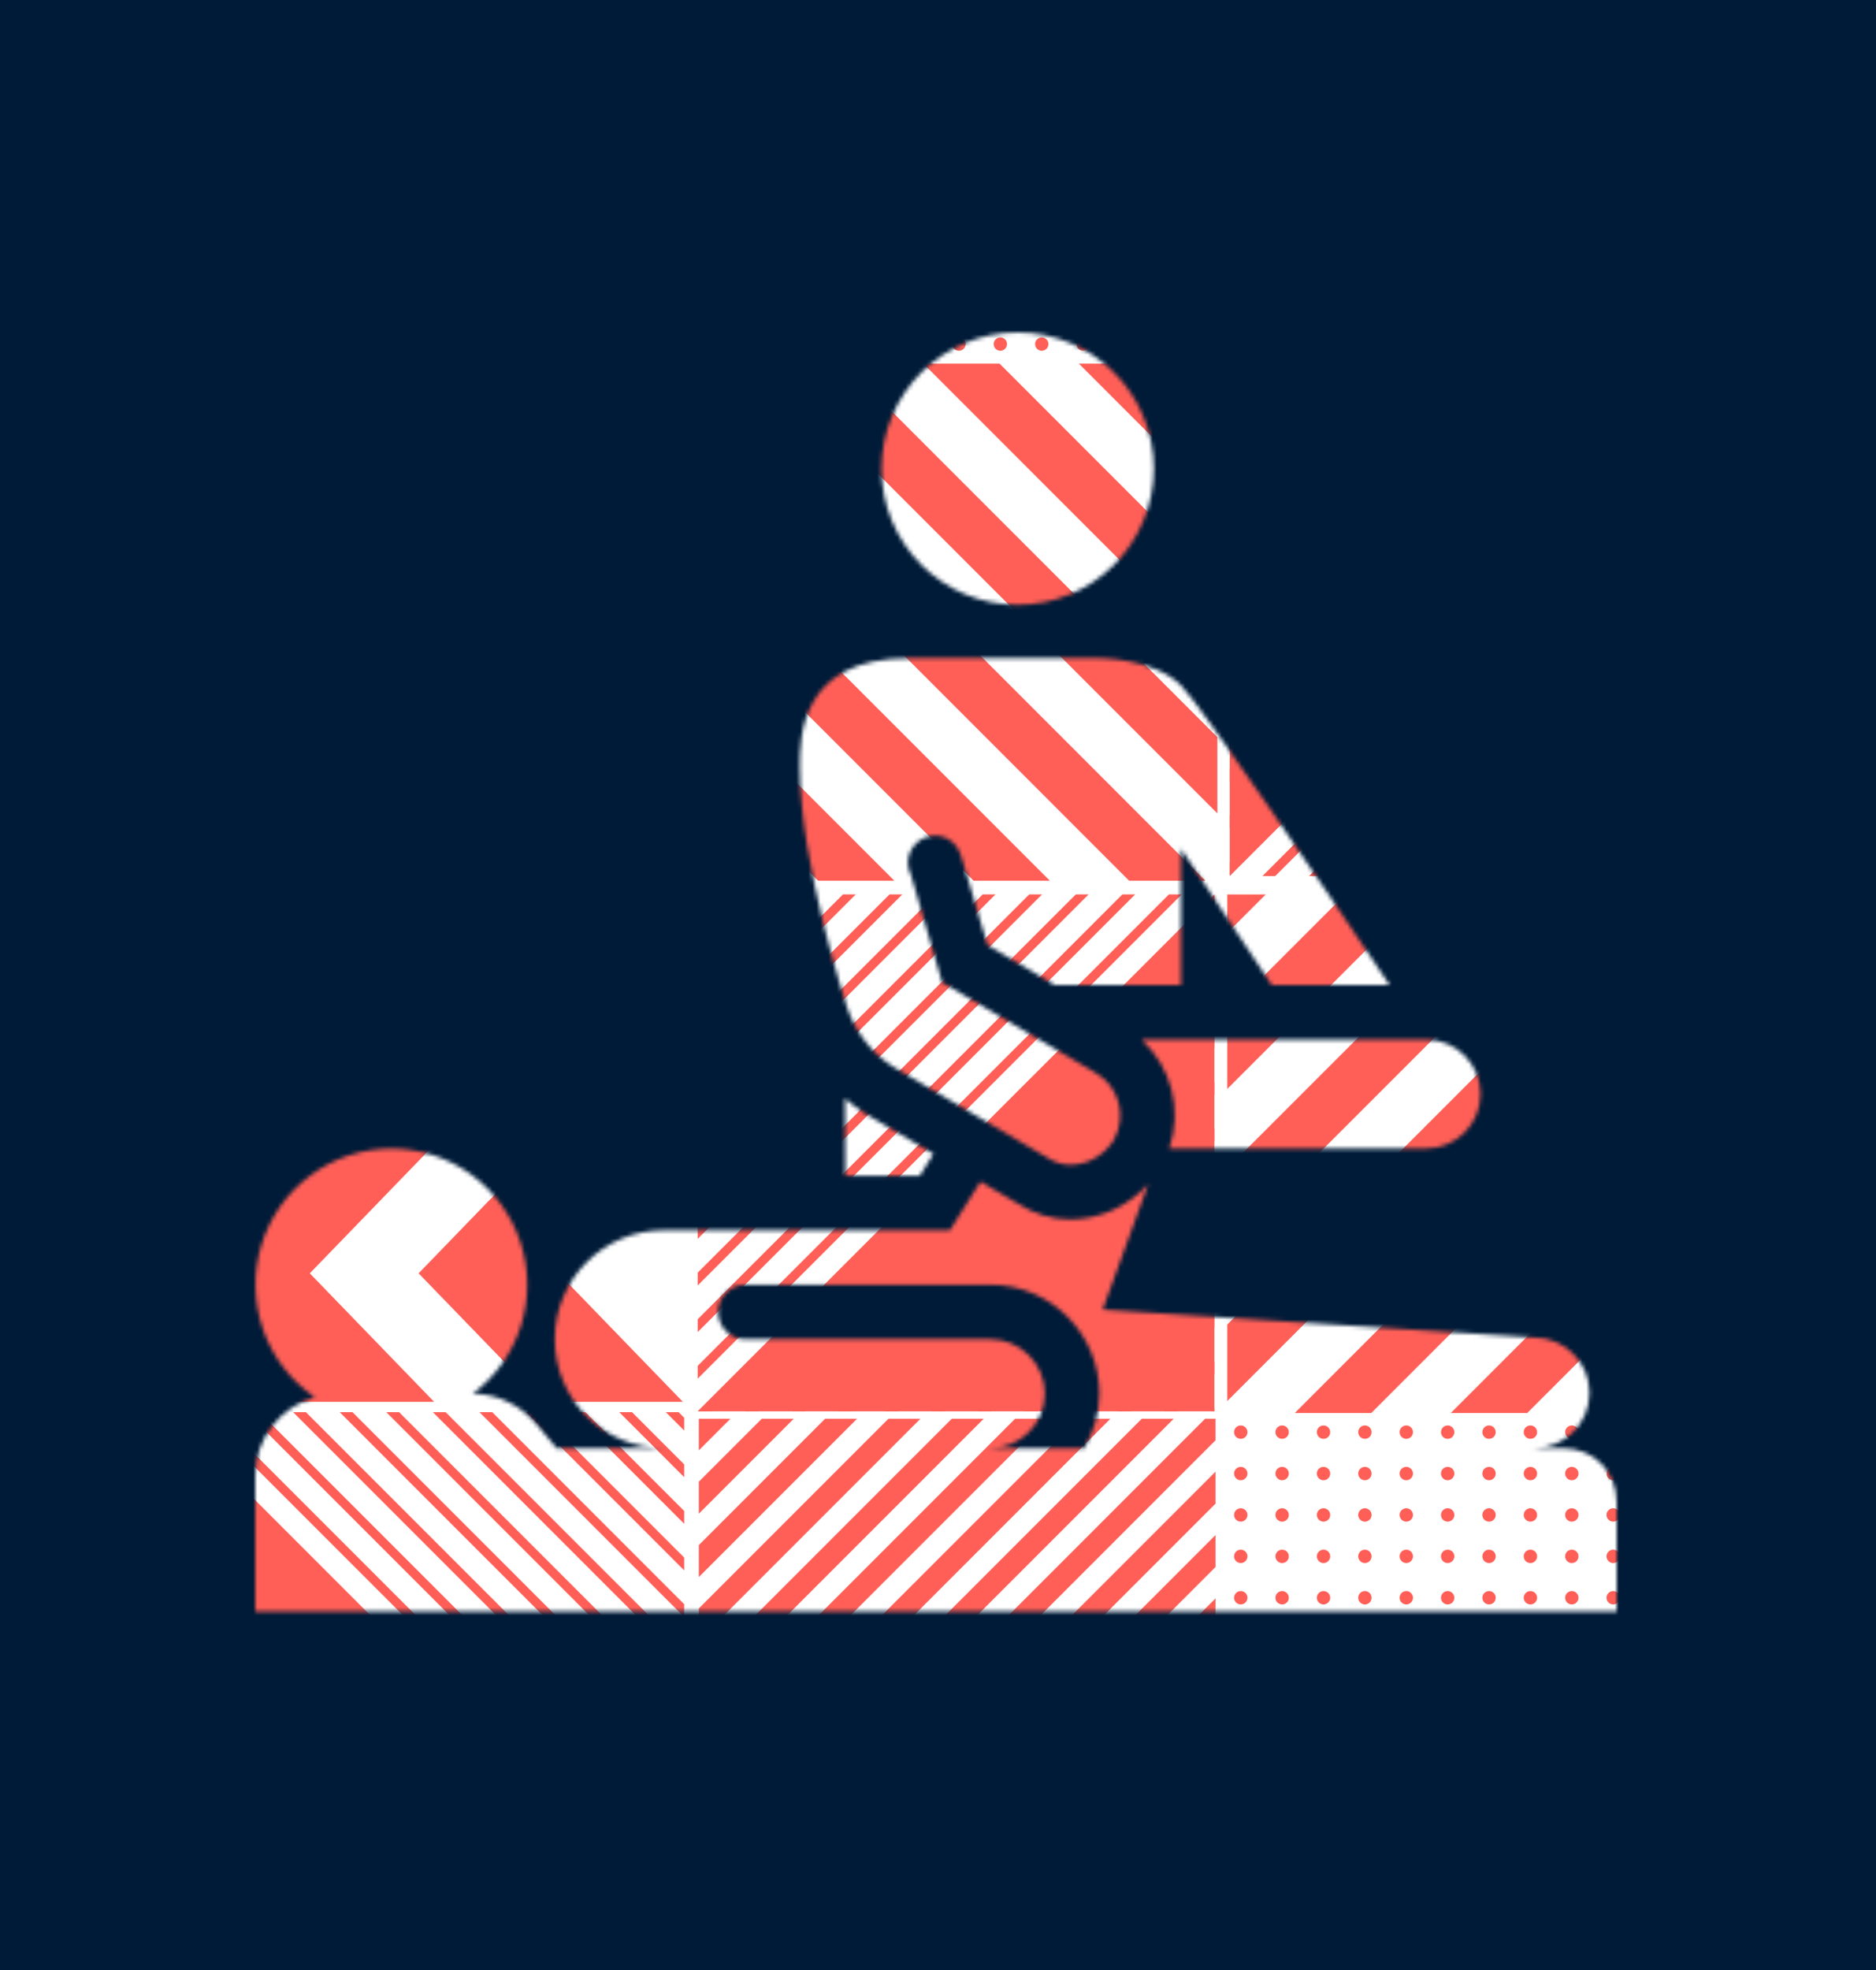 <svg xmlns="http://www.w3.org/2000/svg" width="463" height="486" viewBox="0 0 463 486" fill="none"><rect width="463" height="486" fill="#001B38"></rect><mask id="mask0_1004_2737" style="mask-type:alpha" maskUnits="userSpaceOnUse" x="63" y="75" width="336" height="336"><path d="M251.16 82.009C242.249 82.009 233.702 85.549 227.401 91.85C221.1 98.151 217.56 106.697 217.56 115.609C217.56 124.52 221.1 133.066 227.401 139.368C233.702 145.669 242.249 149.209 251.16 149.209C260.071 149.209 268.618 145.669 274.919 139.368C281.22 133.066 284.76 124.52 284.76 115.609C284.76 106.697 281.22 98.151 274.919 91.85C268.618 85.549 260.071 82.009 251.16 82.009ZM224.28 162.36C197.4 162.36 197.4 181.888 197.4 189.24C197.4 213.183 209.016 248.381 209.016 248.381C211.032 254.429 215.058 259.8 220.434 263.16L258.064 285.341C260.086 286.685 262.112 287.349 264.114 287.349C268.146 287.349 272.182 285.337 274.864 281.312C278.224 275.257 276.22 267.859 270.165 264.499L232.522 242.331L224.831 215.844C224.374 214.937 224.07 213.954 224.07 212.865C224.07 209.156 227.081 206.145 230.79 206.145C233.908 206.145 236.403 208.309 237.169 211.185C237.169 211.185 237.208 211.192 237.208 211.185L243.705 233.13L260.295 243H291.48V209.4L313.871 243H342.956C327.359 219.769 296.466 174.066 291.48 169.08C284.76 162.36 271.32 162.36 271.32 162.36H224.28ZM281.702 256.44C289.107 263.241 291.832 273.65 288.566 283.32H351.96C359.379 283.32 365.4 277.299 365.4 269.88C365.4 262.461 359.379 256.44 351.96 256.44H281.702ZM208.543 270.943L208.609 290.04H227.01L230.396 284.632L213.609 274.736C213.509 274.676 213.402 274.606 213.307 274.552C211.614 273.491 210.055 272.247 208.543 270.943ZM96.6 283.32C89.428 283.332 82.447 285.639 76.68 289.903C70.913 294.167 66.662 300.165 64.548 307.019C62.434 313.873 62.57 321.223 64.934 327.995C67.298 334.766 71.767 340.604 77.687 344.653C69.243 347.058 63 354.756 63 363.96V397.56H399V370.68C399 362.891 393.348 357.24 385.56 357.24H378.63C386.177 357.24 392.28 351.13 392.28 343.59C392.28 336.05 386.17 329.94 378.63 329.94L272.147 323.062L283.408 292.087C278.395 297.584 271.453 300.802 264.114 300.802C259.538 300.802 255.129 299.441 250.976 296.76L241.986 291.471L234.439 303.48H163.8C148.956 303.48 136.92 315.516 136.92 330.36C136.92 345.204 148.956 357.24 163.8 357.24H137.379L132.759 351.701C128.801 346.755 122.821 343.8 116.76 343.8H116.694C122.332 339.572 126.497 333.679 128.601 326.954C130.706 320.229 130.642 313.013 128.421 306.326C126.199 299.639 121.931 293.819 116.221 289.691C110.51 285.562 103.646 283.334 96.6 283.32ZM183.96 316.92H244.44C259.264 316.92 271.32 328.976 271.32 343.8C271.32 348.712 269.898 353.268 267.579 357.24H244.44C251.832 357.24 257.88 351.192 257.88 343.8C257.88 336.408 251.832 330.36 244.44 330.36H183.96C180.251 330.36 177.24 327.356 177.24 323.64C177.24 319.924 180.251 316.92 183.96 316.92Z" fill="black"></path></mask><g mask="url(#mask0_1004_2737)"><rect x="-232.367" y="-322.192" width="951.293" height="918.985" fill="white"></rect><path d="M430.832 314.288L396.542 348.577H415.406L430.832 333.154V314.288Z" fill="#FF5F57"></path><path d="M430.832 275.791L358.045 348.577H376.909L430.832 294.664V275.791Z" fill="#FF5F57"></path><path d="M430.832 237.294L319.546 348.577H338.42L430.832 256.166V237.294Z" fill="#FF5F57"></path><path d="M408.993 220.641L302.893 326.739V345.612L427.866 220.641H408.993Z" fill="#FF5F57"></path><path d="M370.496 220.639L302.893 288.249V307.114L389.368 220.639H370.496Z" fill="#FF5F57"></path><path d="M332.005 220.641L302.893 249.752V268.617L350.871 220.641H332.005Z" fill="#FF5F57"></path><path d="M302.893 220.641V230.127L312.379 220.641H302.893Z" fill="#FF5F57"></path><path d="M299.991 433.171V425.278L288.445 413.734L299.991 402.189V394.302L280.56 413.734L299.991 433.171Z" fill="#FF5F57"></path><path d="M299.991 448.797V440.912L272.813 413.734L299.991 386.556V378.671L264.926 413.734L299.991 448.797Z" fill="#FF5F57"></path><path d="M249.293 413.734L299.991 464.43V456.546L257.187 413.734L299.991 370.922V363.037L249.293 413.734Z" fill="#FF5F57"></path><path d="M297.424 477.492H299.989V472.172L241.553 413.736L299.989 355.297V349.977H297.424L233.668 413.736L297.424 477.492Z" fill="#FF5F57"></path><path d="M281.793 477.492H289.678L225.921 413.734L289.678 349.977H281.793L218.034 413.734L281.793 477.492Z" fill="#FF5F57"></path><path d="M266.159 477.492H274.053L210.295 413.734L274.053 349.977H266.159L202.403 413.734L266.159 477.492Z" fill="#FF5F57"></path><path d="M250.533 477.492H258.42L194.661 413.734L258.42 349.977H250.533L186.776 413.734L250.533 477.492Z" fill="#FF5F57"></path><path d="M172.475 415.066L234.901 477.492H242.786L179.028 413.734L242.786 349.977H234.901L172.475 412.402V415.066Z" fill="#FF5F57"></path><path d="M172.475 404.662L227.16 349.977H219.275L172.475 396.777V404.662Z" fill="#FF5F57"></path><path d="M172.475 389.029L211.528 349.977H203.641L172.475 381.144V389.029Z" fill="#FF5F57"></path><path d="M172.475 373.402L195.894 349.977H188.008L172.475 365.51V373.402Z" fill="#FF5F57"></path><path d="M180.268 349.977H172.475V357.771L180.268 349.977Z" fill="#FF5F57"></path><path d="M299.991 418.901V408.575L294.831 413.734L299.991 418.901Z" fill="#FF5F57"></path><path fill-rule="evenodd" clip-rule="evenodd" d="M104.592 22.587H167.887V85.881L104.592 22.587Z" fill="#FF5F57"></path><path fill-rule="evenodd" clip-rule="evenodd" d="M41.291 22.587H104.594V85.881L41.291 22.587Z" fill="#FF5F57"></path><path fill-rule="evenodd" clip-rule="evenodd" d="M105.204 151.911C105.204 187.236 134.561 215.872 169.371 215.872V215.858V87.966V87.943C134.554 87.952 105.204 116.586 105.204 151.911Z" fill="#FF5F57"></path><path fill-rule="evenodd" clip-rule="evenodd" d="M105.466 151.913C105.466 187.238 77.913 215.874 41.297 215.874V215.858V87.968V87.945C77.913 87.952 105.466 116.588 105.466 151.913Z" fill="#FF5F57"></path><path fill-rule="evenodd" clip-rule="evenodd" d="M398.138 354.935C397.226 354.935 396.49 354.199 396.49 353.287C396.49 352.374 397.226 351.638 398.138 351.638C399.049 351.638 399.787 352.374 399.787 353.287C399.787 354.199 399.049 354.935 398.138 354.935Z" fill="#FF5F57"></path><path fill-rule="evenodd" clip-rule="evenodd" d="M398.138 365.148C397.226 365.148 396.49 364.412 396.49 363.498C396.49 362.586 397.226 361.851 398.138 361.851C399.049 361.851 399.787 362.586 399.787 363.498C399.787 364.412 399.049 365.148 398.138 365.148Z" fill="#FF5F57"></path><path fill-rule="evenodd" clip-rule="evenodd" d="M398.138 375.362C397.226 375.362 396.49 374.625 396.49 373.713C396.49 372.801 397.226 372.065 398.138 372.065C399.049 372.065 399.787 372.801 399.787 373.713C399.787 374.625 399.049 375.362 398.138 375.362Z" fill="#FF5F57"></path><path fill-rule="evenodd" clip-rule="evenodd" d="M398.138 385.575C397.226 385.575 396.49 384.838 396.49 383.926C396.49 383.014 397.226 382.278 398.138 382.278C399.049 382.278 399.787 383.014 399.787 383.926C399.787 384.838 399.049 385.575 398.138 385.575Z" fill="#FF5F57"></path><path fill-rule="evenodd" clip-rule="evenodd" d="M398.138 395.787C397.226 395.787 396.49 395.051 396.49 394.139C396.49 393.225 397.226 392.489 398.138 392.489C399.049 392.489 399.787 393.225 399.787 394.139C399.787 395.051 399.049 395.787 398.138 395.787Z" fill="#FF5F57"></path><path fill-rule="evenodd" clip-rule="evenodd" d="M398.138 406.001C397.226 406.001 396.49 405.265 396.49 404.352C396.49 403.44 397.226 402.704 398.138 402.704C399.049 402.704 399.787 403.44 399.787 404.352C399.787 405.265 399.049 406.001 398.138 406.001Z" fill="#FF5F57"></path><path fill-rule="evenodd" clip-rule="evenodd" d="M387.925 354.935C387.013 354.935 386.277 354.199 386.277 353.287C386.277 352.374 387.013 351.638 387.925 351.638C388.836 351.638 389.572 352.374 389.572 353.287C389.572 354.199 388.836 354.935 387.925 354.935Z" fill="#FF5F57"></path><path fill-rule="evenodd" clip-rule="evenodd" d="M387.925 365.148C387.013 365.148 386.277 364.412 386.277 363.498C386.277 362.586 387.013 361.851 387.925 361.851C388.836 361.851 389.572 362.586 389.572 363.498C389.572 364.412 388.836 365.148 387.925 365.148Z" fill="#FF5F57"></path><path fill-rule="evenodd" clip-rule="evenodd" d="M387.925 375.362C387.013 375.362 386.277 374.625 386.277 373.713C386.277 372.801 387.013 372.065 387.925 372.065C388.836 372.065 389.572 372.801 389.572 373.713C389.572 374.625 388.836 375.362 387.925 375.362Z" fill="#FF5F57"></path><path fill-rule="evenodd" clip-rule="evenodd" d="M387.925 385.575C387.013 385.575 386.277 384.838 386.277 383.926C386.277 383.014 387.013 382.278 387.925 382.278C388.836 382.278 389.572 383.014 389.572 383.926C389.572 384.838 388.836 385.575 387.925 385.575Z" fill="#FF5F57"></path><path fill-rule="evenodd" clip-rule="evenodd" d="M387.925 395.787C387.013 395.787 386.277 395.051 386.277 394.139C386.277 393.225 387.013 392.489 387.925 392.489C388.836 392.489 389.572 393.225 389.572 394.139C389.572 395.051 388.836 395.787 387.925 395.787Z" fill="#FF5F57"></path><path fill-rule="evenodd" clip-rule="evenodd" d="M387.925 406.001C387.013 406.001 386.277 405.265 386.277 404.352C386.277 403.44 387.013 402.704 387.925 402.704C388.836 402.704 389.572 403.44 389.572 404.352C389.572 405.265 388.836 406.001 387.925 406.001Z" fill="#FF5F57"></path><path fill-rule="evenodd" clip-rule="evenodd" d="M377.712 354.935C376.798 354.935 376.062 354.199 376.062 353.287C376.062 352.374 376.798 351.638 377.712 351.638C378.624 351.638 379.359 352.374 379.359 353.287C379.359 354.199 378.624 354.935 377.712 354.935Z" fill="#FF5F57"></path><path fill-rule="evenodd" clip-rule="evenodd" d="M377.712 365.148C376.798 365.148 376.062 364.412 376.062 363.498C376.062 362.586 376.798 361.851 377.712 361.851C378.624 361.851 379.359 362.586 379.359 363.498C379.359 364.412 378.624 365.148 377.712 365.148Z" fill="#FF5F57"></path><path fill-rule="evenodd" clip-rule="evenodd" d="M377.712 375.362C376.798 375.362 376.062 374.625 376.062 373.713C376.062 372.801 376.798 372.065 377.712 372.065C378.624 372.065 379.359 372.801 379.359 373.713C379.359 374.625 378.624 375.362 377.712 375.362Z" fill="#FF5F57"></path><path fill-rule="evenodd" clip-rule="evenodd" d="M377.712 385.575C376.798 385.575 376.062 384.838 376.062 383.926C376.062 383.014 376.798 382.278 377.712 382.278C378.624 382.278 379.359 383.014 379.359 383.926C379.359 384.838 378.624 385.575 377.712 385.575Z" fill="#FF5F57"></path><path fill-rule="evenodd" clip-rule="evenodd" d="M377.712 395.787C376.798 395.787 376.062 395.051 376.062 394.139C376.062 393.225 376.798 392.489 377.712 392.489C378.624 392.489 379.359 393.225 379.359 394.139C379.359 395.051 378.624 395.787 377.712 395.787Z" fill="#FF5F57"></path><path fill-rule="evenodd" clip-rule="evenodd" d="M377.712 406.001C376.798 406.001 376.062 405.265 376.062 404.352C376.062 403.44 376.798 402.704 377.712 402.704C378.624 402.704 379.359 403.44 379.359 404.352C379.359 405.265 378.624 406.001 377.712 406.001Z" fill="#FF5F57"></path><path fill-rule="evenodd" clip-rule="evenodd" d="M367.499 354.935C366.587 354.935 365.851 354.199 365.851 353.287C365.851 352.374 366.587 351.638 367.499 351.638C368.411 351.638 369.147 352.374 369.147 353.287C369.147 354.199 368.411 354.935 367.499 354.935Z" fill="#FF5F57"></path><path fill-rule="evenodd" clip-rule="evenodd" d="M367.499 365.148C366.587 365.148 365.851 364.412 365.851 363.498C365.851 362.586 366.587 361.851 367.499 361.851C368.411 361.851 369.147 362.586 369.147 363.498C369.147 364.412 368.411 365.148 367.499 365.148Z" fill="#FF5F57"></path><path fill-rule="evenodd" clip-rule="evenodd" d="M367.499 375.362C366.587 375.362 365.851 374.625 365.851 373.713C365.851 372.801 366.587 372.065 367.499 372.065C368.411 372.065 369.147 372.801 369.147 373.713C369.147 374.625 368.411 375.362 367.499 375.362Z" fill="#FF5F57"></path><path fill-rule="evenodd" clip-rule="evenodd" d="M367.499 385.575C366.587 385.575 365.851 384.838 365.851 383.926C365.851 383.014 366.587 382.278 367.499 382.278C368.411 382.278 369.147 383.014 369.147 383.926C369.147 384.838 368.411 385.575 367.499 385.575Z" fill="#FF5F57"></path><path fill-rule="evenodd" clip-rule="evenodd" d="M367.499 395.787C366.587 395.787 365.851 395.051 365.851 394.139C365.851 393.225 366.587 392.489 367.499 392.489C368.411 392.489 369.147 393.225 369.147 394.139C369.147 395.051 368.411 395.787 367.499 395.787Z" fill="#FF5F57"></path><path fill-rule="evenodd" clip-rule="evenodd" d="M367.499 406.001C366.587 406.001 365.851 405.265 365.851 404.352C365.851 403.44 366.587 402.704 367.499 402.704C368.411 402.704 369.147 403.44 369.147 404.352C369.147 405.265 368.411 406.001 367.499 406.001Z" fill="#FF5F57"></path><path fill-rule="evenodd" clip-rule="evenodd" d="M357.286 354.935C356.374 354.935 355.638 354.199 355.638 353.287C355.638 352.374 356.374 351.638 357.286 351.638C358.198 351.638 358.935 352.374 358.935 353.287C358.935 354.199 358.198 354.935 357.286 354.935Z" fill="#FF5F57"></path><path fill-rule="evenodd" clip-rule="evenodd" d="M357.286 365.148C356.374 365.148 355.638 364.412 355.638 363.498C355.638 362.586 356.374 361.851 357.286 361.851C358.198 361.851 358.935 362.586 358.935 363.498C358.935 364.412 358.198 365.148 357.286 365.148Z" fill="#FF5F57"></path><path fill-rule="evenodd" clip-rule="evenodd" d="M357.286 375.362C356.374 375.362 355.638 374.625 355.638 373.713C355.638 372.801 356.374 372.065 357.286 372.065C358.198 372.065 358.935 372.801 358.935 373.713C358.935 374.625 358.198 375.362 357.286 375.362Z" fill="#FF5F57"></path><path fill-rule="evenodd" clip-rule="evenodd" d="M357.286 385.575C356.374 385.575 355.638 384.838 355.638 383.926C355.638 383.014 356.374 382.278 357.286 382.278C358.198 382.278 358.935 383.014 358.935 383.926C358.935 384.838 358.198 385.575 357.286 385.575Z" fill="#FF5F57"></path><path fill-rule="evenodd" clip-rule="evenodd" d="M357.286 395.787C356.374 395.787 355.638 395.051 355.638 394.139C355.638 393.225 356.374 392.489 357.286 392.489C358.198 392.489 358.935 393.225 358.935 394.139C358.935 395.051 358.198 395.787 357.286 395.787Z" fill="#FF5F57"></path><path fill-rule="evenodd" clip-rule="evenodd" d="M357.286 406.001C356.374 406.001 355.638 405.265 355.638 404.352C355.638 403.44 356.374 402.704 357.286 402.704C358.198 402.704 358.935 403.44 358.935 404.352C358.935 405.265 358.198 406.001 357.286 406.001Z" fill="#FF5F57"></path><path fill-rule="evenodd" clip-rule="evenodd" d="M347.073 354.935C346.161 354.935 345.425 354.199 345.425 353.287C345.425 352.374 346.161 351.638 347.073 351.638C347.987 351.638 348.722 352.374 348.722 353.287C348.722 354.199 347.987 354.935 347.073 354.935Z" fill="#FF5F57"></path><path fill-rule="evenodd" clip-rule="evenodd" d="M347.073 365.148C346.161 365.148 345.425 364.412 345.425 363.498C345.425 362.586 346.161 361.851 347.073 361.851C347.987 361.851 348.722 362.586 348.722 363.498C348.722 364.412 347.987 365.148 347.073 365.148Z" fill="#FF5F57"></path><path fill-rule="evenodd" clip-rule="evenodd" d="M347.073 375.362C346.161 375.362 345.425 374.625 345.425 373.713C345.425 372.801 346.161 372.065 347.073 372.065C347.987 372.065 348.722 372.801 348.722 373.713C348.722 374.625 347.987 375.362 347.073 375.362Z" fill="#FF5F57"></path><path fill-rule="evenodd" clip-rule="evenodd" d="M347.073 385.575C346.161 385.575 345.425 384.838 345.425 383.926C345.425 383.014 346.161 382.278 347.073 382.278C347.987 382.278 348.722 383.014 348.722 383.926C348.722 384.838 347.987 385.575 347.073 385.575Z" fill="#FF5F57"></path><path fill-rule="evenodd" clip-rule="evenodd" d="M347.073 395.787C346.161 395.787 345.425 395.051 345.425 394.139C345.425 393.225 346.161 392.489 347.073 392.489C347.987 392.489 348.722 393.225 348.722 394.139C348.722 395.051 347.987 395.787 347.073 395.787Z" fill="#FF5F57"></path><path fill-rule="evenodd" clip-rule="evenodd" d="M347.073 406.001C346.161 406.001 345.425 405.265 345.425 404.352C345.425 403.44 346.161 402.704 347.073 402.704C347.987 402.704 348.722 403.44 348.722 404.352C348.722 405.265 347.987 406.001 347.073 406.001Z" fill="#FF5F57"></path><path fill-rule="evenodd" clip-rule="evenodd" d="M336.86 354.935C335.948 354.935 335.212 354.199 335.212 353.287C335.212 352.374 335.948 351.638 336.86 351.638C337.774 351.638 338.509 352.374 338.509 353.287C338.509 354.199 337.774 354.935 336.86 354.935Z" fill="#FF5F57"></path><path fill-rule="evenodd" clip-rule="evenodd" d="M336.86 365.148C335.948 365.148 335.212 364.412 335.212 363.498C335.212 362.586 335.948 361.851 336.86 361.851C337.774 361.851 338.509 362.586 338.509 363.498C338.509 364.412 337.774 365.148 336.86 365.148Z" fill="#FF5F57"></path><path fill-rule="evenodd" clip-rule="evenodd" d="M336.86 375.362C335.948 375.362 335.212 374.625 335.212 373.713C335.212 372.801 335.948 372.065 336.86 372.065C337.774 372.065 338.509 372.801 338.509 373.713C338.509 374.625 337.774 375.362 336.86 375.362Z" fill="#FF5F57"></path><path fill-rule="evenodd" clip-rule="evenodd" d="M336.86 385.575C335.948 385.575 335.212 384.838 335.212 383.926C335.212 383.014 335.948 382.278 336.86 382.278C337.774 382.278 338.509 383.014 338.509 383.926C338.509 384.838 337.774 385.575 336.86 385.575Z" fill="#FF5F57"></path><path fill-rule="evenodd" clip-rule="evenodd" d="M336.86 395.787C335.948 395.787 335.212 395.051 335.212 394.139C335.212 393.225 335.948 392.489 336.86 392.489C337.774 392.489 338.509 393.225 338.509 394.139C338.509 395.051 337.774 395.787 336.86 395.787Z" fill="#FF5F57"></path><path fill-rule="evenodd" clip-rule="evenodd" d="M336.86 406.001C335.948 406.001 335.212 405.265 335.212 404.352C335.212 403.44 335.948 402.704 336.86 402.704C337.774 402.704 338.509 403.44 338.509 404.352C338.509 405.265 337.774 406.001 336.86 406.001Z" fill="#FF5F57"></path><path fill-rule="evenodd" clip-rule="evenodd" d="M326.647 354.935C325.735 354.935 324.999 354.199 324.999 353.287C324.999 352.374 325.735 351.638 326.647 351.638C327.561 351.638 328.297 352.374 328.297 353.287C328.297 354.199 327.561 354.935 326.647 354.935Z" fill="#FF5F57"></path><path fill-rule="evenodd" clip-rule="evenodd" d="M326.647 365.148C325.735 365.148 324.999 364.412 324.999 363.498C324.999 362.586 325.735 361.851 326.647 361.851C327.561 361.851 328.297 362.586 328.297 363.498C328.297 364.412 327.561 365.148 326.647 365.148Z" fill="#FF5F57"></path><path fill-rule="evenodd" clip-rule="evenodd" d="M326.647 375.362C325.735 375.362 324.999 374.625 324.999 373.713C324.999 372.801 325.735 372.065 326.647 372.065C327.561 372.065 328.297 372.801 328.297 373.713C328.297 374.625 327.561 375.362 326.647 375.362Z" fill="#FF5F57"></path><path fill-rule="evenodd" clip-rule="evenodd" d="M326.647 385.575C325.735 385.575 324.999 384.838 324.999 383.926C324.999 383.014 325.735 382.278 326.647 382.278C327.561 382.278 328.297 383.014 328.297 383.926C328.297 384.838 327.561 385.575 326.647 385.575Z" fill="#FF5F57"></path><path fill-rule="evenodd" clip-rule="evenodd" d="M326.647 395.787C325.735 395.787 324.999 395.051 324.999 394.139C324.999 393.225 325.735 392.489 326.647 392.489C327.561 392.489 328.297 393.225 328.297 394.139C328.297 395.051 327.561 395.787 326.647 395.787Z" fill="#FF5F57"></path><path fill-rule="evenodd" clip-rule="evenodd" d="M326.647 406.001C325.735 406.001 324.999 405.265 324.999 404.352C324.999 403.44 325.735 402.704 326.647 402.704C327.561 402.704 328.297 403.44 328.297 404.352C328.297 405.265 327.561 406.001 326.647 406.001Z" fill="#FF5F57"></path><path fill-rule="evenodd" clip-rule="evenodd" d="M316.434 354.935C315.522 354.935 314.786 354.199 314.786 353.287C314.786 352.374 315.522 351.638 316.434 351.638C317.346 351.638 318.082 352.374 318.082 353.287C318.082 354.199 317.346 354.935 316.434 354.935Z" fill="#FF5F57"></path><path fill-rule="evenodd" clip-rule="evenodd" d="M316.434 365.148C315.522 365.148 314.786 364.412 314.786 363.498C314.786 362.586 315.522 361.851 316.434 361.851C317.346 361.851 318.082 362.586 318.082 363.498C318.082 364.412 317.346 365.148 316.434 365.148Z" fill="#FF5F57"></path><path fill-rule="evenodd" clip-rule="evenodd" d="M316.434 375.362C315.522 375.362 314.786 374.625 314.786 373.713C314.786 372.801 315.522 372.065 316.434 372.065C317.346 372.065 318.082 372.801 318.082 373.713C318.082 374.625 317.346 375.362 316.434 375.362Z" fill="#FF5F57"></path><path fill-rule="evenodd" clip-rule="evenodd" d="M316.434 385.575C315.522 385.575 314.786 384.838 314.786 383.926C314.786 383.014 315.522 382.278 316.434 382.278C317.346 382.278 318.082 383.014 318.082 383.926C318.082 384.838 317.346 385.575 316.434 385.575Z" fill="#FF5F57"></path><path fill-rule="evenodd" clip-rule="evenodd" d="M316.434 395.787C315.522 395.787 314.786 395.051 314.786 394.139C314.786 393.225 315.522 392.489 316.434 392.489C317.346 392.489 318.082 393.225 318.082 394.139C318.082 395.051 317.346 395.787 316.434 395.787Z" fill="#FF5F57"></path><path fill-rule="evenodd" clip-rule="evenodd" d="M316.434 406.001C315.522 406.001 314.786 405.265 314.786 404.352C314.786 403.44 315.522 402.704 316.434 402.704C317.346 402.704 318.082 403.44 318.082 404.352C318.082 405.265 317.346 406.001 316.434 406.001Z" fill="#FF5F57"></path><path fill-rule="evenodd" clip-rule="evenodd" d="M306.221 354.935C305.309 354.935 304.574 354.199 304.574 353.287C304.574 352.374 305.309 351.638 306.221 351.638C307.133 351.638 307.869 352.374 307.869 353.287C307.869 354.199 307.133 354.935 306.221 354.935Z" fill="#FF5F57"></path><path fill-rule="evenodd" clip-rule="evenodd" d="M306.221 365.148C305.309 365.148 304.574 364.412 304.574 363.498C304.574 362.586 305.309 361.851 306.221 361.851C307.133 361.851 307.869 362.586 307.869 363.498C307.869 364.412 307.133 365.148 306.221 365.148Z" fill="#FF5F57"></path><path fill-rule="evenodd" clip-rule="evenodd" d="M306.221 375.362C305.309 375.362 304.574 374.625 304.574 373.713C304.574 372.801 305.309 372.065 306.221 372.065C307.133 372.065 307.869 372.801 307.869 373.713C307.869 374.625 307.133 375.362 306.221 375.362Z" fill="#FF5F57"></path><path fill-rule="evenodd" clip-rule="evenodd" d="M306.221 385.575C305.309 385.575 304.574 384.838 304.574 383.926C304.574 383.014 305.309 382.278 306.221 382.278C307.133 382.278 307.869 383.014 307.869 383.926C307.869 384.838 307.133 385.575 306.221 385.575Z" fill="#FF5F57"></path><path fill-rule="evenodd" clip-rule="evenodd" d="M306.221 395.787C305.309 395.787 304.574 395.051 304.574 394.139C304.574 393.225 305.309 392.489 306.221 392.489C307.133 392.489 307.869 393.225 307.869 394.139C307.869 395.051 307.133 395.787 306.221 395.787Z" fill="#FF5F57"></path><path fill-rule="evenodd" clip-rule="evenodd" d="M306.221 406.001C305.309 406.001 304.574 405.265 304.574 404.352C304.574 403.44 305.309 402.704 306.221 402.704C307.133 402.704 307.869 403.44 307.869 404.352C307.869 405.265 307.133 406.001 306.221 406.001Z" fill="#FF5F57"></path><path d="M299.709 348.15V347.33L298.882 348.15H299.709Z" fill="#FF5F57"></path><path d="M290.545 348.15L299.709 338.993V335.839L287.391 348.15H290.545Z" fill="#FF5F57"></path><path d="M279.054 348.15L299.709 327.502V324.348L275.898 348.15H279.054Z" fill="#FF5F57"></path><path d="M267.561 348.15L299.709 316.011V312.848L264.407 348.15H267.561Z" fill="#FF5F57"></path><path d="M256.07 348.15L299.708 304.511V301.357L252.916 348.15H256.07Z" fill="#FF5F57"></path><path d="M244.579 348.15L299.709 293.02V289.866L241.426 348.15H244.579Z" fill="#FF5F57"></path><path d="M233.086 348.15L299.707 281.529V278.374L229.926 348.15H233.086Z" fill="#FF5F57"></path><path d="M221.588 348.15L299.709 270.036V266.883L218.435 348.15H221.588Z" fill="#FF5F57"></path><path d="M210.097 348.15L299.709 258.546V255.392L206.942 348.15H210.097Z" fill="#FF5F57"></path><path d="M198.607 348.15L299.709 247.055V243.899L195.451 348.15H198.607Z" fill="#FF5F57"></path><path d="M187.114 348.15L299.708 235.564L299.709 232.401L183.96 348.15H187.114Z" fill="#FF5F57"></path><path d="M175.623 348.15L299.709 224.071V220.91L172.469 348.15H175.623Z" fill="#FF5F57"></path><path d="M172.186 340.096L291.647 220.634H288.493L172.186 336.941V340.096Z" fill="#FF5F57"></path><path d="M172.186 328.604L280.156 220.634H277.002L172.186 325.443V328.604Z" fill="#FF5F57"></path><path d="M172.186 317.106L268.665 220.636H265.509L172.186 313.952V317.106Z" fill="#FF5F57"></path><path d="M172.186 305.615L257.172 220.636H254.018L172.186 302.459V305.615Z" fill="#FF5F57"></path><path d="M172.186 294.122L245.681 220.636H242.519L172.186 290.968V294.122Z" fill="#FF5F57"></path><path d="M172.186 282.631L234.183 220.634H231.028L172.186 279.476V282.631Z" fill="#FF5F57"></path><path d="M172.186 271.14L222.69 220.634H219.537L172.186 267.985V271.14Z" fill="#FF5F57"></path><path d="M172.186 259.648L211.199 220.634H208.046L172.186 256.494V259.648Z" fill="#FF5F57"></path><path d="M172.186 248.157L199.709 220.634H196.553L172.186 244.996V248.157Z" fill="#FF5F57"></path><path d="M172.186 236.659L188.216 220.636H185.062L172.186 233.503V236.659Z" fill="#FF5F57"></path><path d="M172.186 225.166L176.725 220.634H173.571L172.186 222.012V225.166Z" fill="#FF5F57"></path><path fill-rule="evenodd" clip-rule="evenodd" d="M172.186 348.147L299.709 220.632V348.147H172.186Z" fill="#FF5F57"></path><path d="M41.291 409.286L107.939 475.934H111.095L41.291 406.131V409.286Z" fill="#FF5F57"></path><path d="M41.291 397.784L119.436 475.936H122.591L41.291 394.629V397.784Z" fill="#FF5F57"></path><path d="M41.291 386.288L130.932 475.936H134.087L41.291 383.133V386.288Z" fill="#FF5F57"></path><path d="M41.291 374.792L142.435 475.936H145.591L41.291 371.635V374.792Z" fill="#FF5F57"></path><path d="M41.291 363.294L153.932 475.934H157.087L41.291 360.138V363.294Z" fill="#FF5F57"></path><path d="M41.291 351.799L165.428 475.936H168.583L41.291 348.644V351.799Z" fill="#FF5F57"></path><path d="M49.356 348.36L168.86 467.871V464.714L52.511 348.36H49.356Z" fill="#FF5F57"></path><path d="M60.852 348.36L168.86 456.375V453.22L64.008 348.36H60.852Z" fill="#FF5F57"></path><path d="M72.349 348.36L168.858 444.879V441.723L75.504 348.36H72.349Z" fill="#FF5F57"></path><path d="M83.845 348.36L168.86 433.382V430.227L87 348.36H83.845Z" fill="#FF5F57"></path><path d="M95.341 348.36L168.86 421.886V418.731L98.496 348.36H95.341Z" fill="#FF5F57"></path><path d="M106.837 348.36L168.86 410.39V407.227L109.993 348.36H106.837Z" fill="#FF5F57"></path><path d="M118.334 348.36L168.86 398.886V395.731L121.489 348.36H118.334Z" fill="#FF5F57"></path><path d="M129.83 348.36L168.86 387.39V384.235L132.992 348.36H129.83Z" fill="#FF5F57"></path><path d="M141.333 348.36L168.86 375.894V372.738L144.489 348.36H141.333Z" fill="#FF5F57"></path><path d="M152.83 348.36L168.86 364.398V361.242L155.985 348.36H152.83Z" fill="#FF5F57"></path><path d="M164.326 348.36L168.86 352.901V349.746L167.481 348.36H164.326Z" fill="#FF5F57"></path><path fill-rule="evenodd" clip-rule="evenodd" d="M41.293 348.36L168.862 475.936H41.293V348.36Z" fill="#FF5F57"></path><path d="M107.514 282.026L76.457 249.944L107.146 218.243H72.62L41.922 249.944L72.987 282.026L41.922 314.11L72.62 345.811H107.146L76.457 314.11L107.514 282.026Z" fill="#FF5F57"></path><path d="M168.901 282.025L137.844 249.943L168.533 218.241H133.999L103.309 249.943L134.367 282.025L103.309 314.108L134.007 345.81H168.533L137.844 314.108L168.901 282.025Z" fill="#FF5F57"></path><path d="M303.504 88.539V89.359L304.331 88.539H303.504Z" fill="#FF5F57"></path><path d="M312.672 88.539L303.504 97.7V100.863L315.827 88.539H312.672Z" fill="#FF5F57"></path><path d="M324.168 88.539L303.504 109.203V112.359L327.324 88.539H324.168Z" fill="#FF5F57"></path><path d="M335.665 88.539L303.504 120.7V123.855L338.82 88.539H335.665Z" fill="#FF5F57"></path><path d="M347.161 88.539L303.504 132.196V135.351L350.316 88.539H347.161Z" fill="#FF5F57"></path><path d="M358.655 88.539L303.504 143.692V146.848L361.813 88.539H358.655Z" fill="#FF5F57"></path><path d="M370.153 88.539L303.506 155.189V158.344L373.309 88.539H370.153Z" fill="#FF5F57"></path><path d="M381.657 88.539L303.504 166.685V169.84L384.812 88.539H381.657Z" fill="#FF5F57"></path><path d="M393.153 88.539L303.504 178.179V181.335L396.309 88.539H393.153Z" fill="#FF5F57"></path><path d="M404.65 88.539L303.506 189.685V192.84L407.805 88.539H404.65Z" fill="#FF5F57"></path><path d="M416.146 88.539L303.504 201.181V204.336L419.301 88.539H416.146Z" fill="#FF5F57"></path><path d="M427.642 88.539L303.506 212.675V215.831L430.797 88.539H427.642Z" fill="#FF5F57"></path><path d="M431.081 96.605L311.57 216.109H314.725L431.081 99.76V96.605Z" fill="#FF5F57"></path><path d="M431.081 108.1L323.066 216.107H326.222L431.081 111.255V108.1Z" fill="#FF5F57"></path><path d="M431.081 119.596L334.563 216.107H337.718L431.081 122.751V119.596Z" fill="#FF5F57"></path><path d="M431.081 131.092L346.059 216.107H349.214L431.081 134.248V131.092Z" fill="#FF5F57"></path><path d="M431.081 142.59L357.555 216.107H360.71L431.081 145.746V142.59Z" fill="#FF5F57"></path><path d="M431.081 154.085L369.05 216.107H372.214L431.081 157.24V154.085Z" fill="#FF5F57"></path><path d="M431.081 165.581L380.555 216.107H383.71L431.081 168.736V165.581Z" fill="#FF5F57"></path><path d="M431.081 177.077L392.051 216.109H395.207L431.081 180.242V177.077Z" fill="#FF5F57"></path><path fill-rule="evenodd" clip-rule="evenodd" d="M431.079 88.544L303.504 216.113V88.544H431.079Z" fill="#FF5F57"></path><path d="M266.26 89.693L300.449 123.884V105.064L285.07 89.693H266.26Z" fill="#FF5F57"></path><path d="M227.872 89.693L300.449 162.269V143.452L246.69 89.693H227.872Z" fill="#FF5F57"></path><path d="M189.485 89.693L300.449 200.65V181.839L208.304 89.693H189.485Z" fill="#FF5F57"></path><path d="M172.88 111.461L278.673 217.263H297.493L172.88 92.651V111.461Z" fill="#FF5F57"></path><path d="M172.88 149.849L240.295 217.263H259.105L172.88 131.038V149.849Z" fill="#FF5F57"></path><path d="M172.88 188.234L201.909 217.261H220.72L172.88 169.415V188.234Z" fill="#FF5F57"></path><path d="M172.88 217.261H182.339L172.88 207.802V217.261Z" fill="#FF5F57"></path><path fill-rule="evenodd" clip-rule="evenodd" d="M297.986 76.299C297.074 76.299 296.338 75.564 296.338 74.653C296.338 73.742 297.074 73.006 297.986 73.006C298.898 73.006 299.632 73.742 299.632 74.653C299.632 75.564 298.898 76.299 297.986 76.299Z" fill="#FF5F57"></path><path fill-rule="evenodd" clip-rule="evenodd" d="M297.986 86.525C297.074 86.525 296.338 85.789 296.338 84.879C296.338 83.967 297.074 83.231 297.986 83.231C298.898 83.231 299.632 83.967 299.632 84.879C299.632 85.782 298.898 86.525 297.986 86.525Z" fill="#FF5F57"></path><path d="M286.122 74.653C286.122 75.562 286.86 76.299 287.77 76.299C288.678 76.299 289.416 75.562 289.416 74.653C289.416 73.743 288.678 73.006 287.77 73.006C286.86 73.006 286.122 73.743 286.122 74.653Z" fill="#FF5F57"></path><path d="M286.122 84.879C286.122 85.787 286.86 86.525 287.77 86.525C288.678 86.525 289.416 85.787 289.416 84.879C289.416 83.969 288.678 83.231 287.77 83.231C286.86 83.231 286.122 83.969 286.122 84.879Z" fill="#FF5F57"></path><path fill-rule="evenodd" clip-rule="evenodd" d="M277.544 76.299C276.634 76.299 275.898 75.564 275.898 74.653C275.898 73.742 276.634 73.006 277.544 73.006C278.456 73.006 279.192 73.742 279.192 74.653C279.199 75.564 278.456 76.299 277.544 76.299Z" fill="#FF5F57"></path><path fill-rule="evenodd" clip-rule="evenodd" d="M277.544 86.525C276.634 86.525 275.898 85.789 275.898 84.879C275.898 83.967 276.634 83.231 277.544 83.231C278.456 83.231 279.192 83.967 279.192 84.879C279.199 85.782 278.456 86.525 277.544 86.525Z" fill="#FF5F57"></path><path fill-rule="evenodd" clip-rule="evenodd" d="M267.326 76.299C266.416 76.299 265.68 75.564 265.68 74.653C265.68 73.742 266.416 73.006 267.326 73.006C268.238 73.006 268.974 73.742 268.974 74.653C268.974 75.564 268.238 76.299 267.326 76.299Z" fill="#FF5F57"></path><path fill-rule="evenodd" clip-rule="evenodd" d="M267.326 86.525C266.416 86.525 265.68 85.789 265.68 84.879C265.68 83.967 266.416 83.231 267.326 83.231C268.238 83.231 268.974 83.967 268.974 84.879C268.974 85.782 268.238 86.525 267.326 86.525Z" fill="#FF5F57"></path><path fill-rule="evenodd" clip-rule="evenodd" d="M257.109 76.299C256.199 76.299 255.463 75.564 255.463 74.653C255.463 73.742 256.199 73.006 257.109 73.006C258.021 73.006 258.757 73.742 258.757 74.653C258.757 75.564 258.014 76.299 257.109 76.299Z" fill="#FF5F57"></path><path fill-rule="evenodd" clip-rule="evenodd" d="M257.109 86.525C256.199 86.525 255.463 85.789 255.463 84.879C255.463 83.967 256.199 83.231 257.109 83.231C258.021 83.231 258.757 83.967 258.757 84.879C258.757 85.782 258.014 86.525 257.109 86.525Z" fill="#FF5F57"></path><path fill-rule="evenodd" clip-rule="evenodd" d="M246.886 76.299C245.974 76.299 245.24 75.564 245.24 74.653C245.24 73.742 245.974 73.006 246.886 73.006C247.797 73.006 248.532 73.742 248.532 74.653C248.532 75.564 247.797 76.299 246.886 76.299Z" fill="#FF5F57"></path><path fill-rule="evenodd" clip-rule="evenodd" d="M246.886 86.525C245.974 86.525 245.24 85.789 245.24 84.879C245.24 83.967 245.974 83.231 246.886 83.231C247.797 83.231 248.532 83.967 248.532 84.879C248.532 85.782 247.797 86.525 246.886 86.525Z" fill="#FF5F57"></path><path fill-rule="evenodd" clip-rule="evenodd" d="M236.669 76.299C235.757 76.299 235.021 75.564 235.021 74.653C235.021 73.742 235.757 73.006 236.669 73.006C237.579 73.006 238.315 73.742 238.315 74.653C238.315 75.564 237.579 76.299 236.669 76.299Z" fill="#FF5F57"></path><path fill-rule="evenodd" clip-rule="evenodd" d="M236.669 86.525C235.757 86.525 235.021 85.789 235.021 84.879C235.021 83.967 235.757 83.231 236.669 83.231C237.579 83.231 238.315 83.967 238.315 84.879C238.315 85.782 237.579 86.525 236.669 86.525Z" fill="#FF5F57"></path><path fill-rule="evenodd" clip-rule="evenodd" d="M226.444 76.299C225.532 76.299 224.796 75.564 224.796 74.653C224.796 73.742 225.532 73.006 226.444 73.006C227.354 73.006 228.09 73.742 228.09 74.653C228.09 75.564 227.354 76.299 226.444 76.299Z" fill="#FF5F57"></path><path fill-rule="evenodd" clip-rule="evenodd" d="M226.444 86.525C225.532 86.525 224.796 85.789 224.796 84.879C224.796 83.967 225.532 83.231 226.444 83.231C227.354 83.231 228.09 83.967 228.09 84.879C228.09 85.782 227.354 86.525 226.444 86.525Z" fill="#FF5F57"></path><path d="M214.579 74.653C214.579 75.562 215.317 76.299 216.227 76.299C217.135 76.299 217.873 75.562 217.873 74.653C217.873 73.743 217.135 73.006 216.227 73.006C215.317 73.006 214.579 73.743 214.579 74.653Z" fill="#FF5F57"></path><path d="M214.579 84.879C214.579 85.787 215.317 86.525 216.227 86.525C217.135 86.525 217.873 85.787 217.873 84.879C217.873 83.969 217.135 83.231 216.227 83.231C215.317 83.231 214.579 83.969 214.579 84.879Z" fill="#FF5F57"></path><path fill-rule="evenodd" clip-rule="evenodd" d="M206.002 76.299C205.09 76.299 204.356 75.564 204.356 74.653C204.356 73.742 205.09 73.006 206.002 73.006C206.913 73.006 207.647 73.742 207.647 74.653C207.656 75.564 206.913 76.299 206.002 76.299Z" fill="#FF5F57"></path><path fill-rule="evenodd" clip-rule="evenodd" d="M206.002 86.525C205.09 86.525 204.356 85.789 204.356 84.879C204.356 83.967 205.09 83.231 206.002 83.231C206.913 83.231 207.647 83.967 207.647 84.879C207.656 85.782 206.913 86.525 206.002 86.525Z" fill="#FF5F57"></path><path fill-rule="evenodd" clip-rule="evenodd" d="M195.785 76.299C194.873 76.299 194.137 75.564 194.137 74.653C194.137 73.742 194.873 73.006 195.785 73.006C196.695 73.006 197.431 73.742 197.431 74.653C197.431 75.564 196.695 76.299 195.785 76.299Z" fill="#FF5F57"></path><path fill-rule="evenodd" clip-rule="evenodd" d="M195.785 86.525C194.873 86.525 194.137 85.789 194.137 84.879C194.137 83.967 194.873 83.231 195.785 83.231C196.695 83.231 197.431 83.967 197.431 84.879C197.431 85.782 196.695 86.525 195.785 86.525Z" fill="#FF5F57"></path><path fill-rule="evenodd" clip-rule="evenodd" d="M185.567 76.299C184.657 76.299 183.921 75.564 183.921 74.653C183.921 73.742 184.657 73.006 185.567 73.006C186.479 73.006 187.214 73.742 187.214 74.653C187.214 75.564 186.471 76.299 185.567 76.299Z" fill="#FF5F57"></path><path fill-rule="evenodd" clip-rule="evenodd" d="M185.567 86.525C184.657 86.525 183.921 85.789 183.921 84.879C183.921 83.967 184.657 83.231 185.567 83.231C186.479 83.231 187.214 83.967 187.214 84.879C187.214 85.782 186.471 86.525 185.567 86.525Z" fill="#FF5F57"></path><path fill-rule="evenodd" clip-rule="evenodd" d="M175.343 76.299C174.431 76.299 173.695 75.564 173.695 74.653C173.695 73.742 174.431 73.006 175.343 73.006C176.253 73.006 176.989 73.742 176.989 74.653C176.989 75.564 176.253 76.299 175.343 76.299Z" fill="#FF5F57"></path><path fill-rule="evenodd" clip-rule="evenodd" d="M175.343 86.525C174.431 86.525 173.695 85.789 173.695 84.879C173.695 83.967 174.431 83.231 175.343 83.231C176.253 83.231 176.989 83.967 176.989 84.879C176.989 85.782 176.253 86.525 175.343 86.525Z" fill="#FF5F57"></path><path fill-rule="evenodd" clip-rule="evenodd" d="M367.298 85.324C402.582 85.324 431.189 58.15 431.189 22.191H431.173H303.421H303.398C303.398 58.15 332.012 85.324 367.298 85.324Z" fill="#FF5F57"></path></g></svg>